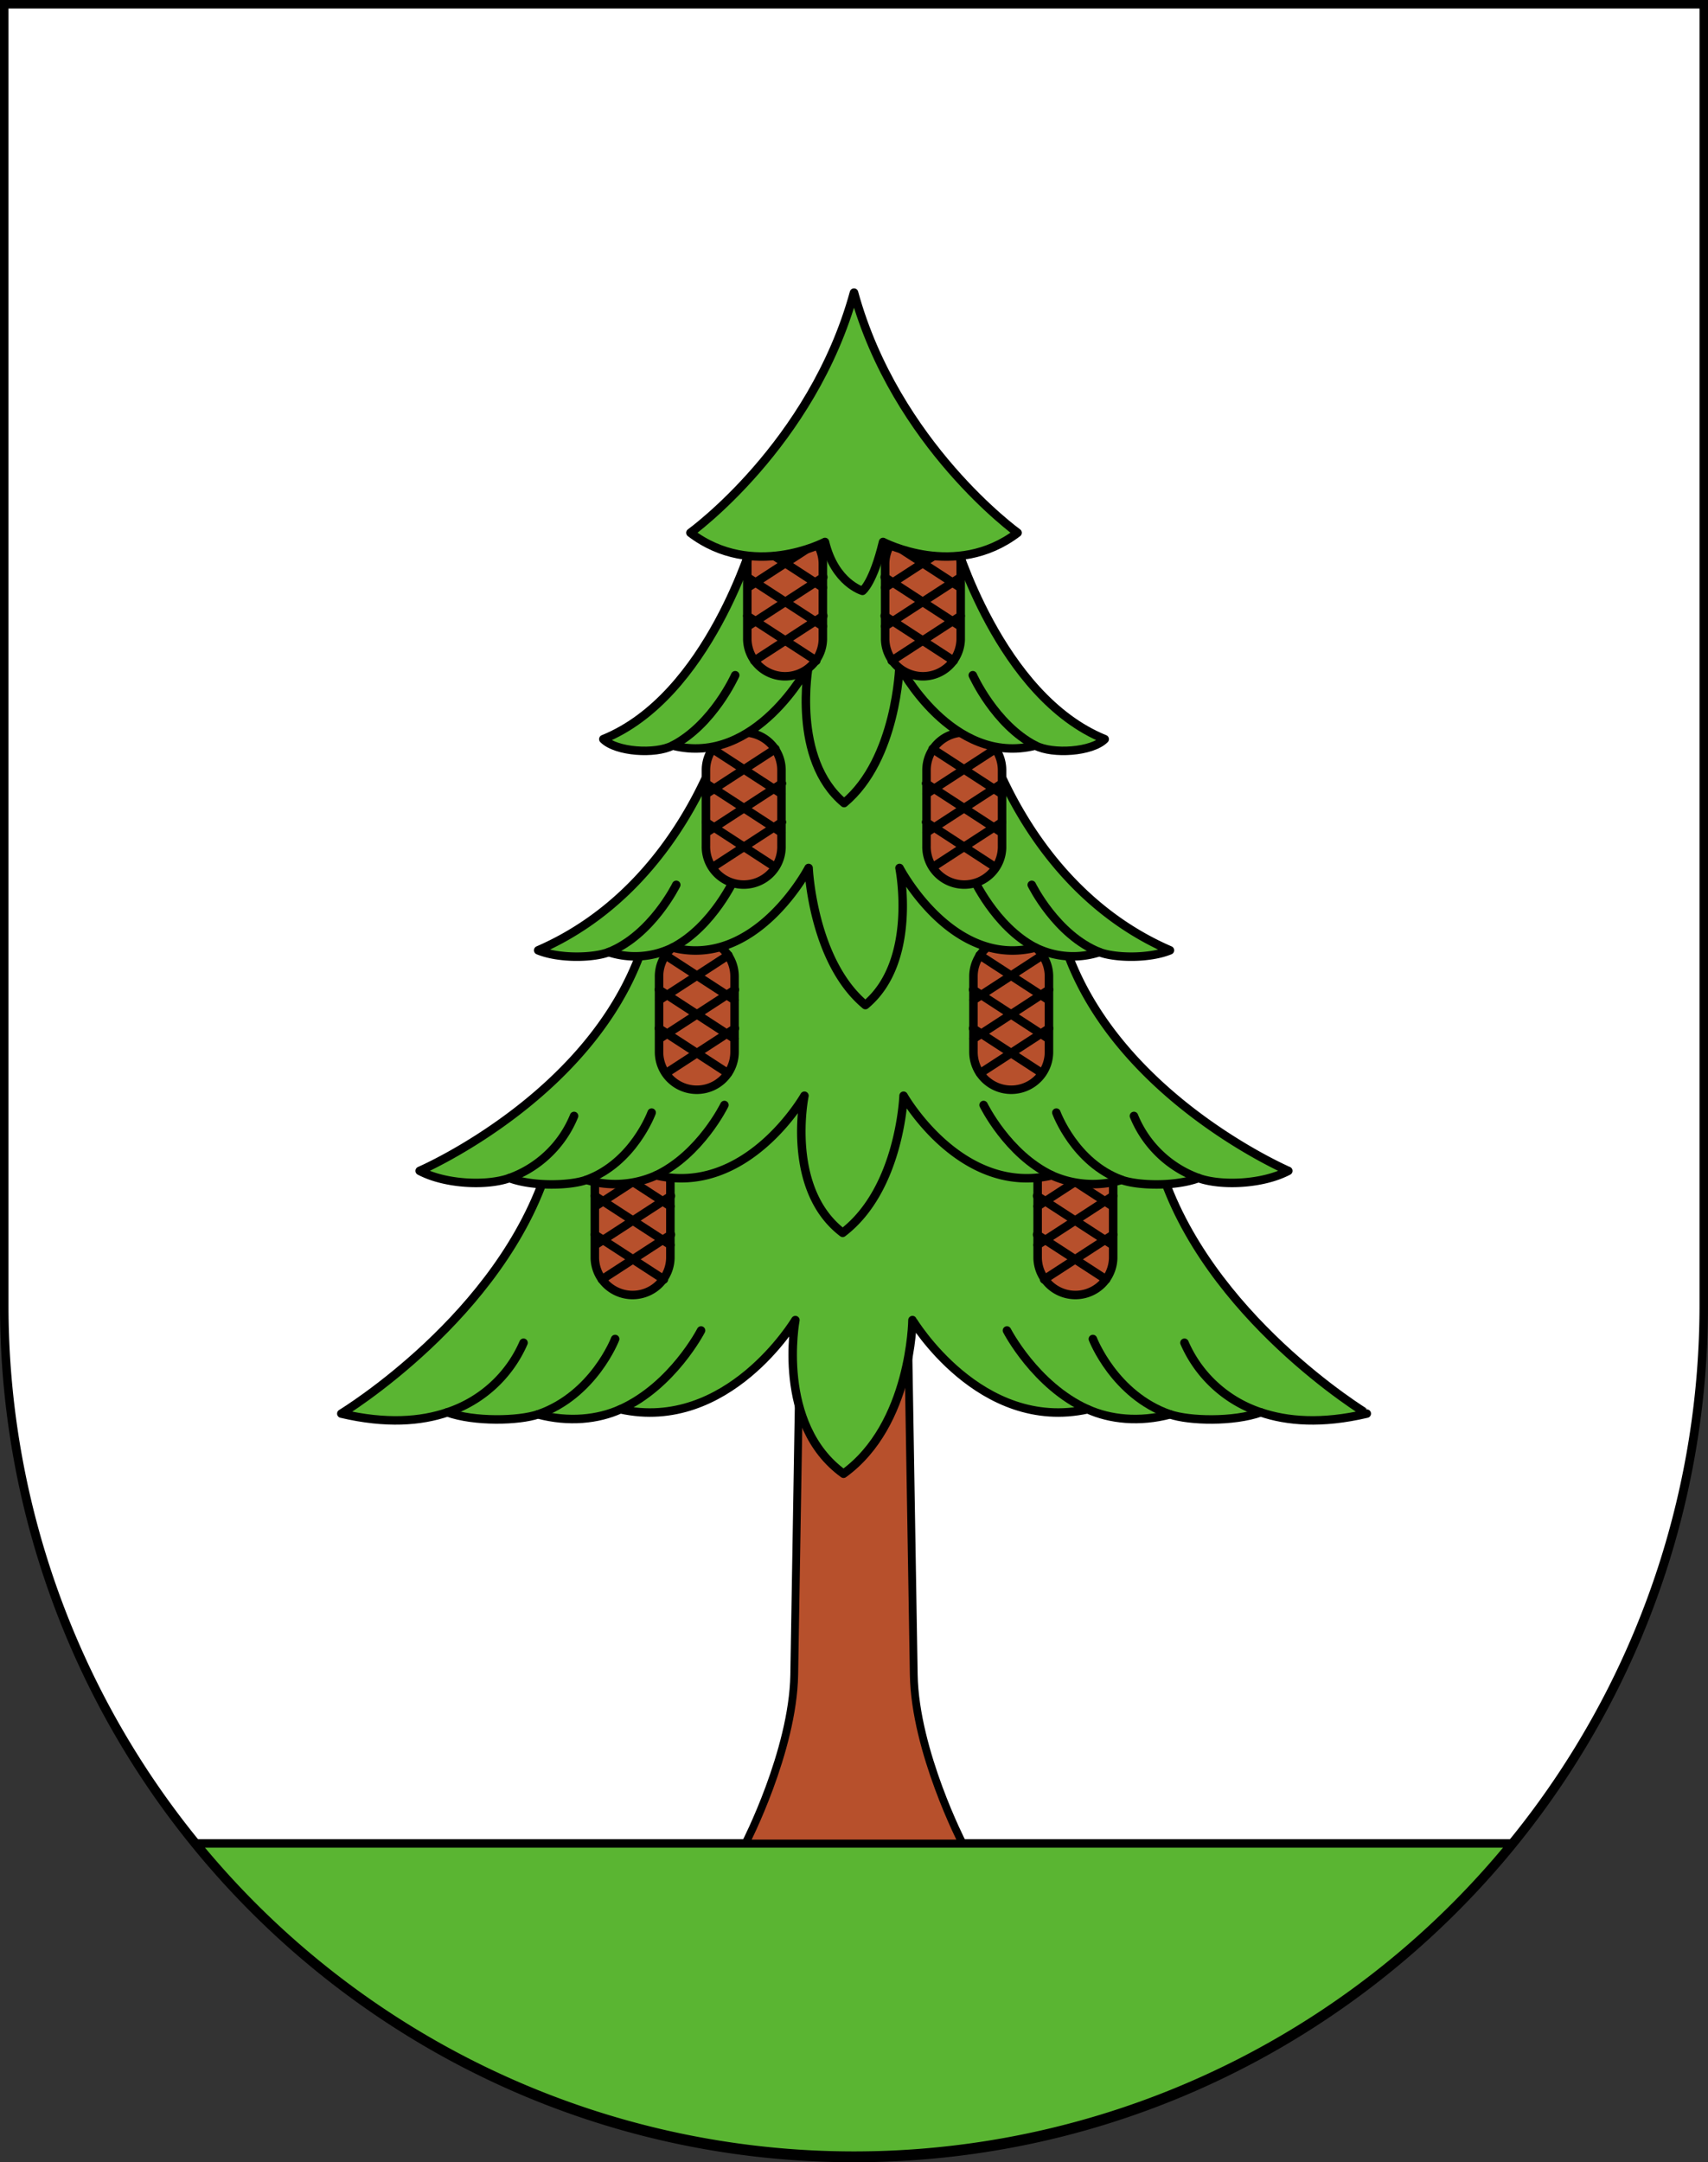 <svg xmlns="http://www.w3.org/2000/svg" viewBox="0 0 603 763"><rect x="0" y="0" width="603" height="763" fill="#333333" stroke="none"/><defs><style>.cls-1{fill:#fff;}.cls-2,.cls-5{fill:#5ab532;}.cls-3,.cls-6{fill:none;}.cls-3,.cls-4,.cls-5,.cls-6,.cls-7{stroke:#000;}.cls-3,.cls-5,.cls-6,.cls-7{stroke-width:3px;}.cls-4,.cls-7{fill:#b7502c;}.cls-4,.cls-5,.cls-6,.cls-7{stroke-linecap:round;stroke-linejoin:round;}.cls-4{stroke-width:2.75px;}</style></defs><g id="Bedano"><g id="layer_1" data-name="layer 1"><path id="path2958" class="cls-1" d="M1.5,1.5V460.37c0,166.31,134.31,301.13,300,301.13s300-134.82,300-301.13V1.5Z"/><path id="path2700" class="cls-2" d="M68.87,650.5c55,67.73,138.78,111,232.63,111s177.62-43.27,232.63-111Z"/></g><g id="layer_2" data-name="layer 2"><line id="line2704" class="cls-3" x1="68.87" y1="650.5" x2="534.13" y2="650.5"/><g id="g3898"><path id="path2710" class="cls-4" d="M322.6,591l-2.18-130.56H282.58L280.4,591c-.46,27-17.23,59.52-17.23,59.52h76.66S323.06,618,322.6,591Z"/><path id="path2716" class="cls-5" d="M409.5,411.5l-94-33.5-14,38-14-38-94,33.5c-16.33,53-73,87.33-73,87.33,15.88,3.74,28.11,2.72,37.43-.45,9.66,3.45,25.33,3,32,.72,10.87,2.89,21.2,1.77,29.09-1.8,37.95,8.37,61.78-31.47,61.78-31.47s-7,36.87,17,54.21c24-17.34,24.34-54.21,24.34-54.21S346,505.67,384,497.3c7.9,3.57,18.22,4.69,29.1,1.8,6.69,2.31,22.36,2.73,32-.72,9.32,3.17,21.55,4.19,37.43.45C482.5,498.83,425.83,464.5,409.5,411.5Z"/><path id="path2720" class="cls-6" d="M247.5,469.5s-10,19.47-28.45,27.8"/><path id="path2722" class="cls-6" d="M217.17,472.5s-7.6,19.83-27.21,26.6"/><path id="path2724" class="cls-6" d="M184.83,473.83a44.51,44.51,0,0,1-26.9,24.55"/><path id="path2726" class="cls-6" d="M355.5,469.5s10,19.47,28.45,27.8"/><path id="path2728" class="cls-6" d="M385.83,472.5s7.6,19.83,27.22,26.6"/><path id="path2730" class="cls-6" d="M418.17,473.83a44.51,44.51,0,0,0,26.9,24.55"/><path id="path2738" class="cls-7" d="M223.36,404A13.33,13.33,0,0,0,210,417.33V444a13.34,13.34,0,0,0,26.67,0V417.33A13.33,13.33,0,0,0,223.36,404Z"/><line id="line2742" class="cls-6" x1="210.02" y1="435.67" x2="234.38" y2="451.5"/><line id="line2744" class="cls-6" x1="210.02" y1="422" x2="236.69" y2="439.33"/><line id="line2746" class="cls-6" x1="212.33" y1="409.83" x2="236.69" y2="425.67"/><line id="line2750" class="cls-6" x1="236.86" y1="435.67" x2="212.5" y2="451.5"/><line id="line2752" class="cls-6" x1="236.86" y1="422" x2="210.19" y2="439.33"/><line id="line2754" class="cls-6" x1="234.55" y1="409.83" x2="210.19" y2="425.67"/><path id="path2758" class="cls-7" d="M379.64,404A13.33,13.33,0,0,1,393,417.33V444a13.34,13.34,0,0,1-26.67,0V417.33A13.33,13.33,0,0,1,379.64,404Z"/><line id="line2762" class="cls-6" x1="392.98" y1="435.67" x2="368.62" y2="451.5"/><line id="line2764" class="cls-6" x1="392.98" y1="422" x2="366.31" y2="439.33"/><line id="line2766" class="cls-6" x1="390.67" y1="409.83" x2="366.31" y2="425.67"/><line id="line2770" class="cls-6" x1="366.14" y1="435.67" x2="390.5" y2="451.5"/><line id="line2772" class="cls-6" x1="366.14" y1="422" x2="392.81" y2="439.33"/><line id="line2774" class="cls-6" x1="368.45" y1="409.83" x2="392.81" y2="425.67"/><path id="path2776" class="cls-5" d="M374.5,328.83,315,298.25,301.5,331,288,298.25l-59.5,30.58c-15.33,56.34-80.33,84.34-80.33,84.34,9.16,4.83,23.81,5.37,31.7,2.54,8.19,3.08,21.47,2.7,27.14.64a35.41,35.41,0,0,0,24.64-1.6C263.8,422.21,284,386.66,284,386.66s-6.82,32.9,13.51,48.37C317.83,419.56,319,386.66,319,386.66s20.19,35.55,52.34,28.09a35.41,35.41,0,0,0,24.64,1.6c5.68,2.06,18.95,2.44,27.14-.64,7.89,2.83,22.54,2.29,31.7-2.54C454.83,413.17,389.83,385.17,374.5,328.83Z"/><path id="path2780" class="cls-6" d="M255.75,389.93s-8.45,17.38-24.1,24.82"/><path id="path2782" class="cls-6" d="M230.06,392.61S223.62,410.3,207,416.35"/><path id="path2784" class="cls-6" d="M202.67,393.8a38.88,38.88,0,0,1-22.8,21.91"/><path id="path2786" class="cls-6" d="M347.25,389.93s8.45,17.38,24.1,24.82"/><path id="path2788" class="cls-6" d="M372.94,392.61s6.44,17.69,23.05,23.74"/><path id="path2790" class="cls-6" d="M400.33,393.8a38.88,38.88,0,0,0,22.8,21.91"/><path id="path2798" class="cls-7" d="M246,331.22a13.33,13.33,0,0,0-13.33,13.34v26.66a13.33,13.33,0,0,0,26.66,0V344.56A13.33,13.33,0,0,0,246,331.22Z"/><line id="line2802" class="cls-6" x1="232.63" y1="362.89" x2="256.99" y2="378.72"/><line id="line2804" class="cls-6" x1="232.63" y1="349.22" x2="259.29" y2="366.56"/><line id="line2806" class="cls-6" x1="234.94" y1="337.06" x2="259.29" y2="352.89"/><line id="line2810" class="cls-6" x1="259.46" y1="362.89" x2="235.1" y2="378.72"/><line id="line2812" class="cls-6" x1="259.46" y1="349.22" x2="232.79" y2="366.56"/><line id="line2814" class="cls-6" x1="257.15" y1="337.06" x2="232.79" y2="352.89"/><path id="path2818" class="cls-7" d="M357,331.22a13.33,13.33,0,0,1,13.33,13.34v26.66a13.33,13.33,0,1,1-26.66,0V344.56A13.33,13.33,0,0,1,357,331.22Z"/><line id="line2822" class="cls-6" x1="370.37" y1="362.89" x2="346.02" y2="378.72"/><line id="line2824" class="cls-6" x1="370.37" y1="349.22" x2="343.71" y2="366.56"/><line id="line2826" class="cls-6" x1="368.06" y1="337.06" x2="343.71" y2="352.89"/><line id="line2830" class="cls-6" x1="343.54" y1="362.89" x2="367.9" y2="378.72"/><line id="line2832" class="cls-6" x1="343.54" y1="349.22" x2="370.2" y2="366.56"/><line id="line2834" class="cls-6" x1="345.85" y1="337.06" x2="370.2" y2="352.89"/><path id="path2836" class="cls-5" d="M347,256.5,317.5,227l-16,33.5-16-33.5L256,256.5s-14.5,56.5-66,78.84c7.51,3.08,19.68,2.7,24.88.64a30,30,0,0,0,22.59-1.6c29.48,7.46,48-28.09,48-28.09s1.41,32.9,20.05,48.37c18.64-15.47,12.05-48.37,12.05-48.37s18.51,35.55,48,28.09a30,30,0,0,0,22.59,1.6c5.2,2.06,17.37,2.44,24.88-.64C361.5,313,347,256.5,347,256.5Z"/><path id="path2840" class="cls-6" d="M259.56,309.56s-7.75,17.38-22.1,24.82"/><path id="path2842" class="cls-6" d="M238.75,312.24S230.1,329.93,214.87,336"/><path id="path2844" class="cls-6" d="M343.44,309.56s7.75,17.38,22.1,24.82"/><path id="path2846" class="cls-6" d="M364.25,312.24s8.65,17.69,23.88,23.74"/><path id="path2854" class="cls-7" d="M262.56,258.45a13.33,13.33,0,0,0-13.33,13.33v26.66a13.34,13.34,0,1,0,26.67,0V271.78A13.33,13.33,0,0,0,262.56,258.45Z"/><line id="line2858" class="cls-6" x1="249.23" y1="290.11" x2="273.59" y2="305.94"/><line id="line2860" class="cls-6" x1="249.23" y1="276.45" x2="275.9" y2="293.78"/><line id="line2862" class="cls-6" x1="251.54" y1="264.28" x2="275.9" y2="280.11"/><line id="line2866" class="cls-6" x1="276.06" y1="290.11" x2="251.71" y2="305.94"/><line id="line2868" class="cls-6" x1="276.06" y1="276.45" x2="249.4" y2="293.78"/><line id="line2870" class="cls-6" x1="273.76" y1="264.28" x2="249.4" y2="280.11"/><path id="path2874" class="cls-7" d="M340.44,258.45a13.33,13.33,0,0,1,13.33,13.33v26.66a13.34,13.34,0,1,1-26.67,0V271.78A13.33,13.33,0,0,1,340.44,258.45Z"/><line id="line2878" class="cls-6" x1="353.77" y1="290.11" x2="329.41" y2="305.94"/><line id="line2880" class="cls-6" x1="353.77" y1="276.45" x2="327.1" y2="293.78"/><line id="line2882" class="cls-6" x1="351.46" y1="264.28" x2="327.1" y2="280.11"/><line id="line2886" class="cls-6" x1="326.94" y1="290.11" x2="351.29" y2="305.94"/><line id="line2888" class="cls-6" x1="326.94" y1="276.45" x2="353.6" y2="293.78"/><line id="line2890" class="cls-6" x1="329.24" y1="264.28" x2="353.6" y2="280.11"/><path id="path2892" class="cls-5" d="M336.86,190H266.14S250.25,245.75,213,260.83c4.52,4.53,18.33,5.44,24.46,2.26,29.48,7.46,48-28.09,48-28.09s-6.09,32.9,12.55,48.38C316.64,267.9,317.55,235,317.55,235s18.51,35.55,48,28.09c6.13,3.18,19.94,2.27,24.46-2.26C352.75,245.75,336.86,190,336.86,190Z"/><path id="path2896" class="cls-6" d="M259.56,238.27s-7.75,17.38-22.1,24.82"/><path id="path2898" class="cls-6" d="M343.44,238.27s7.75,17.38,22.1,24.82"/><path id="path2906" class="cls-7" d="M277.17,185.67A13.33,13.33,0,0,0,263.83,199v26.67a13.34,13.34,0,0,0,26.67,0V199A13.33,13.33,0,0,0,277.17,185.67Z"/><line id="line2910" class="cls-6" x1="263.83" y1="217.33" x2="288.19" y2="233.17"/><line id="line2912" class="cls-6" x1="263.83" y1="203.67" x2="290.5" y2="221"/><line id="line2914" class="cls-6" x1="266.14" y1="191.5" x2="290.5" y2="207.33"/><line id="line2918" class="cls-6" x1="290.67" y1="217.33" x2="266.31" y2="233.17"/><line id="line2920" class="cls-6" x1="290.67" y1="203.67" x2="264" y2="221"/><line id="line2922" class="cls-6" x1="288.36" y1="191.5" x2="264" y2="207.33"/><path id="path2926" class="cls-7" d="M325.83,185.67A13.33,13.33,0,0,1,339.17,199v26.67a13.34,13.34,0,0,1-26.67,0V199A13.33,13.33,0,0,1,325.83,185.67Z"/><line id="line2930" class="cls-6" x1="339.17" y1="217.33" x2="314.81" y2="233.17"/><line id="line2932" class="cls-6" x1="339.17" y1="203.67" x2="312.5" y2="221"/><line id="line2934" class="cls-6" x1="336.86" y1="191.5" x2="312.5" y2="207.33"/><line id="line2938" class="cls-6" x1="312.33" y1="217.33" x2="336.69" y2="233.17"/><line id="line2940" class="cls-6" x1="312.33" y1="203.67" x2="339" y2="221"/><line id="line2942" class="cls-6" x1="314.64" y1="191.5" x2="339" y2="207.33"/><path id="path2944" class="cls-5" d="M301.5,103.25C286.75,157,243.75,188,243.75,188c22,16.75,47.5,3.25,47.5,3.25,3.5,14.5,13.25,17.25,13.25,17.25s3.75-2.75,7.25-17.25c0,0,25.5,13.5,47.5-3.25C359.25,188,316.25,157,301.5,103.25Z"/></g></g><g id="layer_3" data-name="layer 3"><path d="M600,3V460.68a298.5,298.5,0,1,1-597,0V3H600m3-3H0V460.68C0,627.65,135,763,301.5,763S603,627.65,603,460.68V0Z"/></g></g></svg>